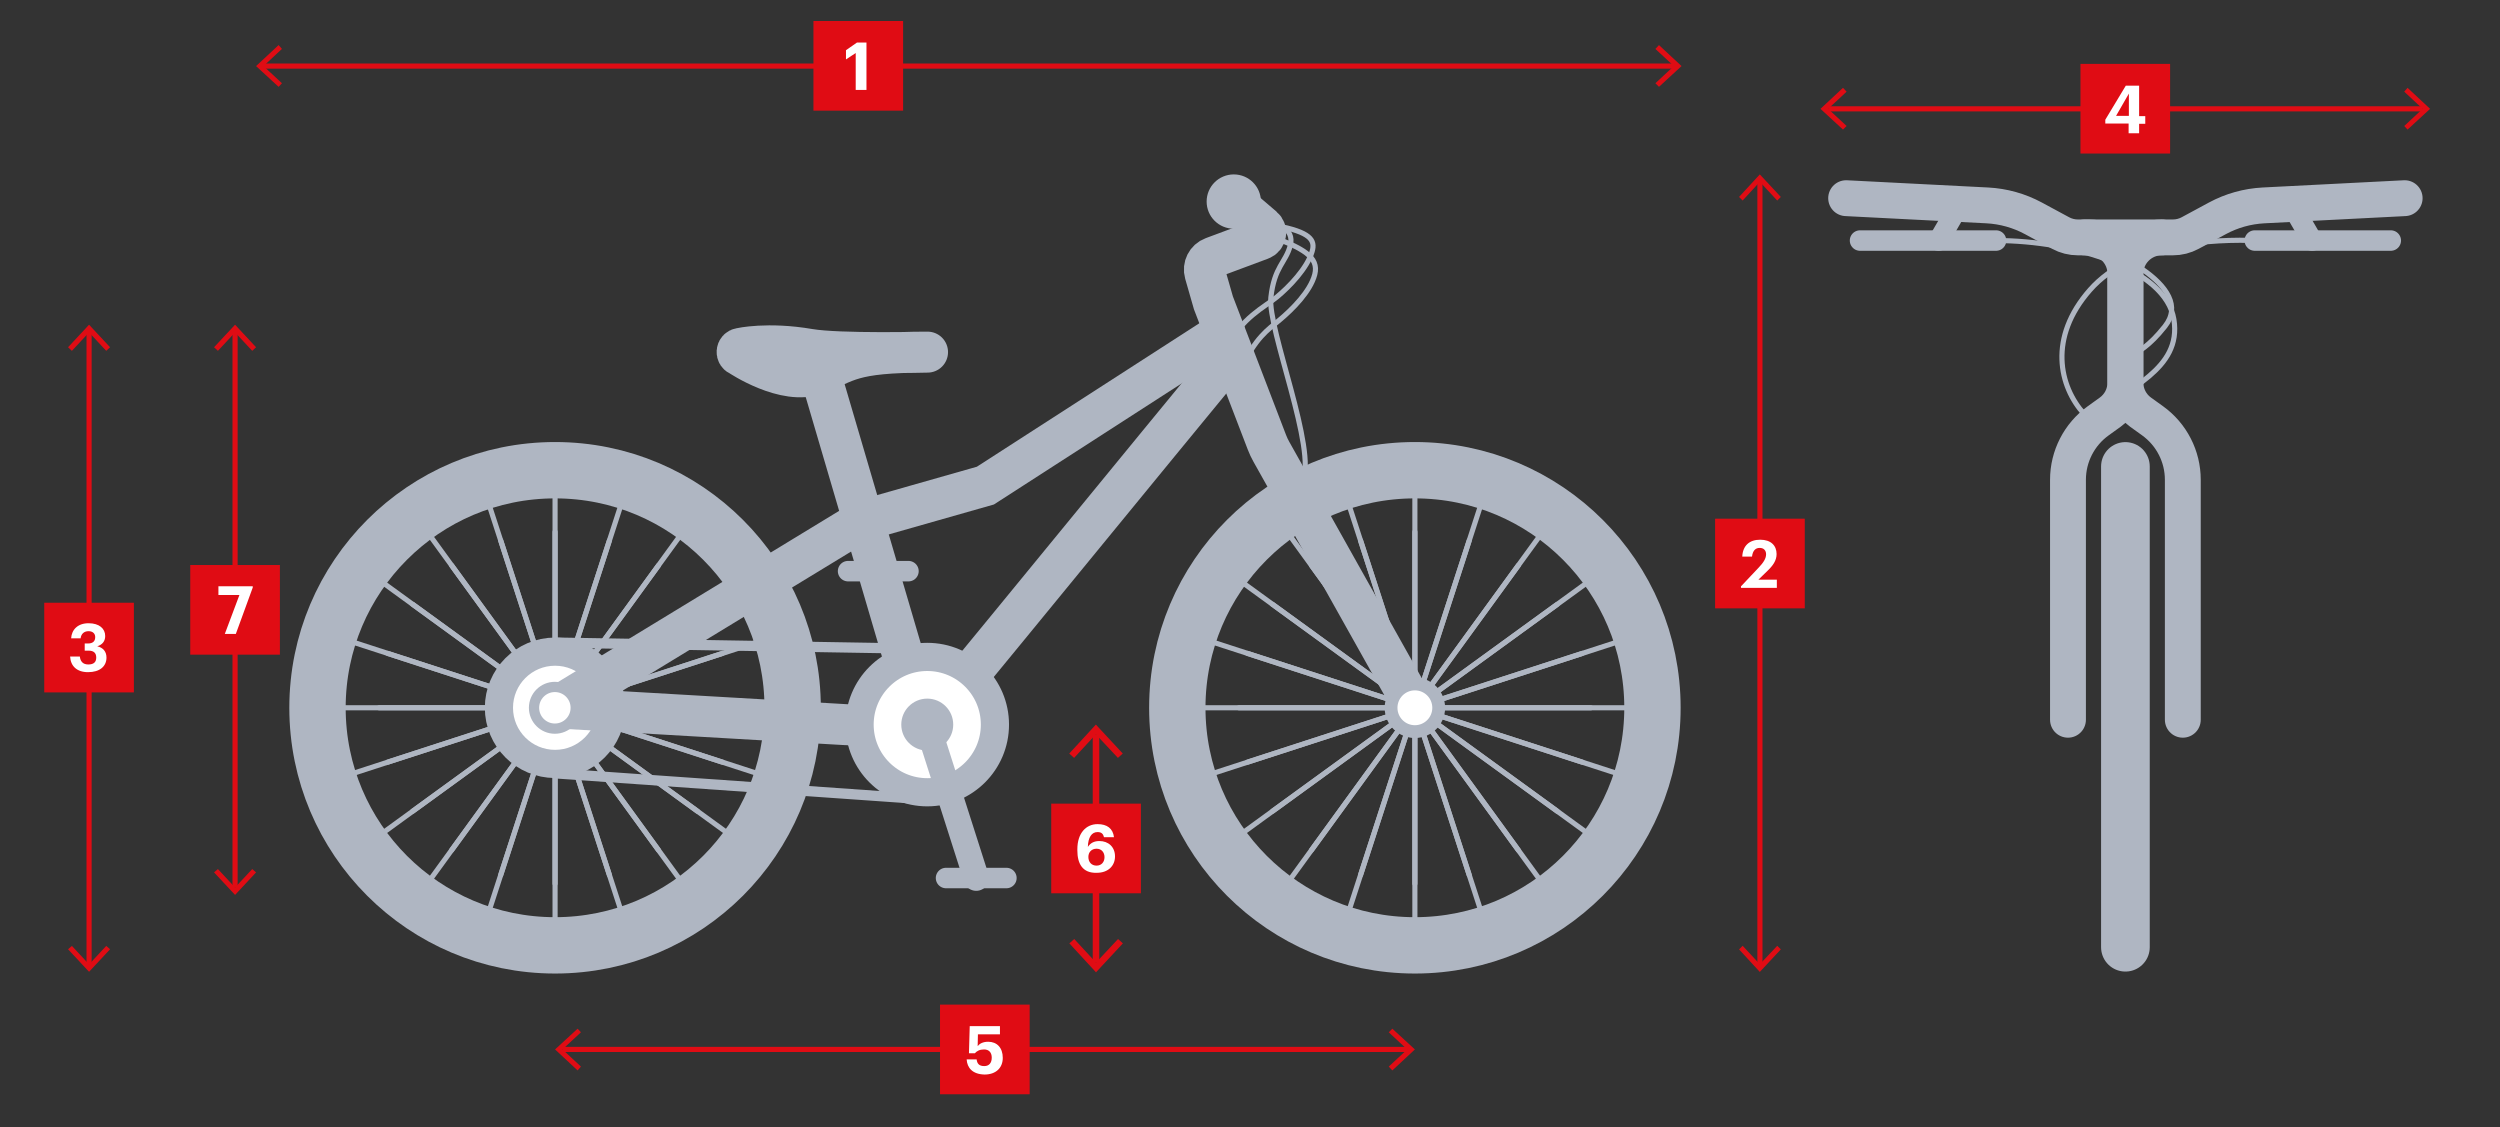 <?xml version="1.0" encoding="UTF-8"?>
<svg id="Layer_1" data-name="Layer 1" xmlns="http://www.w3.org/2000/svg" viewBox="0 0 976 440">
  <rect x="0" y="0" width="976" height="440" fill="#333333" stroke="none"/>
  <defs>
    <style>
      .cls-1, .cls-2 {
        fill: #afb6c2;
      }

      .cls-3 {
        stroke-width: 5px;
      }

      .cls-3, .cls-4, .cls-5, .cls-6, .cls-7, .cls-2, .cls-8, .cls-9, .cls-10, .cls-11, .cls-12, .cls-13, .cls-14, .cls-15 {
        stroke: #afb6c2;
      }

      .cls-3, .cls-4, .cls-5, .cls-7, .cls-2, .cls-8, .cls-10, .cls-11, .cls-12, .cls-13, .cls-14, .cls-15 {
        stroke-linecap: round;
      }

      .cls-3, .cls-4, .cls-5, .cls-7, .cls-2, .cls-10, .cls-12, .cls-13, .cls-14, .cls-15 {
        stroke-linejoin: round;
      }

      .cls-3, .cls-16, .cls-10, .cls-15 {
        fill: #fff;
      }

      .cls-4, .cls-5, .cls-6, .cls-7, .cls-17, .cls-8, .cls-9, .cls-11, .cls-12, .cls-18, .cls-13, .cls-14 {
        fill: none;
      }

      .cls-4, .cls-11 {
        stroke-width: 8px;
      }

      .cls-5 {
        stroke-width: 14px;
      }

      .cls-6, .cls-17, .cls-8, .cls-9, .cls-11, .cls-18 {
        stroke-miterlimit: 10;
      }

      .cls-6, .cls-8 {
        stroke-width: 16px;
      }

      .cls-19 {
        fill: #e00c14;
      }

      .cls-7 {
        stroke-width: 22px;
      }

      .cls-17, .cls-9, .cls-13 {
        stroke-width: 2px;
      }

      .cls-17, .cls-18 {
        stroke: #e00c14;
      }

      .cls-2, .cls-15 {
        stroke-width: 4px;
      }

      .cls-10 {
        stroke-width: 11px;
      }

      .cls-12 {
        stroke-width: 10px;
      }

      .cls-18 {
        stroke-width: 2.55px;
      }

      .cls-14 {
        stroke-width: 19px;
      }
    </style>
  </defs>
  <g>
    <line class="cls-17" x1="102.07" y1="25.8" x2="654.27" y2="25.8"/>
    <polygon class="cls-19" points="108.77 33.9 110.07 32.5 102.87 25.8 110.07 19.1 108.77 17.6 99.97 25.8 108.77 33.9"/>
    <polygon class="cls-19" points="647.67 33.9 646.27 32.5 653.47 25.8 646.27 19.1 647.67 17.6 656.47 25.8 647.67 33.9"/>
    <g>
      <rect class="cls-19" x="317.57" y="8.2" width="35" height="35"/>
      <path class="cls-16" d="M334.07,20.7l-3.8,2.5v-3.6l4.3-3h3.7v18.5h-4.2v-14.4Z"/>
    </g>
  </g>
  <g>
    <g>
      <line class="cls-17" x1="713.71" y1="42.49" x2="945.81" y2="42.49"/>
      <polygon class="cls-19" points="719.51 50.59 720.91 49.19 713.71 42.49 720.91 35.79 719.51 34.29 710.71 42.49 719.51 50.59"/>
      <polygon class="cls-19" points="939.91 50.59 938.61 49.19 945.81 42.49 938.61 35.79 939.91 34.29 948.71 42.49 939.91 50.59"/>
    </g>
    <g>
      <rect class="cls-19" x="812.21" y="24.94" width="35" height="35"/>
      <path class="cls-16" d="M831.01,48.24h-9.1v-1.5l8-13.3h5.2v11.9h2.4v3h-2.4v3.7h-4.1v-3.8h0ZM831.11,45.24v-8.7l-5,8.7h5Z"/>
    </g>
  </g>
  <g>
    <line class="cls-17" x1="34.77" y1="128.94" x2="34.77" y2="376.68"/>
    <polygon class="cls-19" points="26.57 135.57 28.07 136.97 34.77 129.77 41.47 136.97 42.97 135.57 34.77 126.77 26.57 135.57"/>
    <polygon class="cls-19" points="26.57 370.59 28.07 369.29 34.77 376.49 41.47 369.29 42.97 370.59 34.77 379.39 26.57 370.59"/>
    <g>
      <rect class="cls-19" x="17.27" y="235.31" width="35" height="35"/>
      <path class="cls-16" d="M27.37,256.31h3.8c.2,1.8,1.1,3.1,3.3,3.1s3.1-1,3.1-2.7c0-1.8-1-2.7-3-2.7h-1.5v-2.8h1.3c1.9,0,2.8-.9,2.8-2.5,0-1.3-.9-2.3-2.6-2.3-1.8,0-2.9,1.1-3.1,2.8h-3.7c.2-3.4,2.6-5.9,6.8-5.9s6.5,2.1,6.5,5c0,2.1-1.2,3.4-3.1,4,2.2.5,3.6,2,3.6,4.4,0,3.5-2.7,5.7-7.2,5.7-4.4,0-6.8-2.4-7-6.1Z"/>
    </g>
  </g>
  <g>
    <line class="cls-17" x1="687.08" y1="70.99" x2="687.08" y2="376.44"/>
    <polygon class="cls-19" points="678.93 76.89 680.33 78.29 687.03 70.99 693.83 78.29 695.23 76.89 687.03 68.09 678.93 76.89"/>
    <polygon class="cls-19" points="678.93 370.64 680.33 369.24 687.03 376.44 693.83 369.24 695.23 370.64 687.03 379.44 678.93 370.64"/>
    <g>
      <rect class="cls-19" x="669.58" y="202.5" width="35" height="35"/>
      <path class="cls-16" d="M679.78,228.8l6.8-7.2c1.8-1.9,2.9-3.5,2.9-5.2,0-1.5-.9-2.5-2.5-2.5s-2.7,1-3,3.4h-3.8c.2-4.3,2.8-6.6,7-6.6s6.4,2.3,6.4,5.6c0,2.5-1.4,4.5-3.6,6.6l-3.5,3.4h7.2v3.2h-14v-.7h.1Z"/>
    </g>
  </g>
  <g>
    <g>
      <line class="cls-18" x1="427.88" y1="286.68" x2="427.88" y2="375.79"/>
      <polygon class="cls-19" points="417.43 294.18 419.33 295.88 427.83 286.68 436.43 295.88 438.33 294.18 427.83 282.88 417.43 294.18"/>
      <polygon class="cls-19" points="417.48 368.29 419.38 366.59 427.88 375.79 436.48 366.59 438.38 368.29 427.88 379.59 417.48 368.29"/>
    </g>
    <g>
      <rect class="cls-19" x="410.4" y="313.74" width="35" height="35"/>
      <path class="cls-16" d="M420.6,332.04v-.5c0-6.3,3.4-9.8,7.9-9.8,3.7,0,6,1.7,6.4,5.1h-3.9c-.3-1.2-.9-2-2.5-2-2.3,0-3.7,2-3.8,5.8.9-1.4,2.3-2.3,4.5-2.3,3.5,0,6.1,2.3,6.1,6s-2.7,6.4-7.1,6.4c-5.6.2-7.6-3.6-7.6-8.7ZM431.2,334.64c0-1.9-1.2-3.3-3.1-3.3s-3.2,1.3-3.2,3.2c0,2.1,1.3,3.4,3.2,3.4,1.9,0,3.1-1.4,3.1-3.3Z"/>
    </g>
  </g>
  <g>
    <line class="cls-17" x1="549.37" y1="409.7" x2="219.6" y2="409.7"/>
    <polygon class="cls-19" points="543.57 401.6 542.17 403 549.37 409.7 542.17 416.4 543.57 417.9 552.37 409.7 543.57 401.6"/>
    <polygon class="cls-19" points="225.5 401.6 226.8 403 219.6 409.7 226.8 416.4 225.5 417.9 216.7 409.7 225.5 401.6"/>
    <g>
      <rect class="cls-19" x="366.98" y="392.2" width="35" height="35"/>
      <path class="cls-16" d="M377.38,413.6h3.9c.2,1.6.9,2.6,3,2.6,1.9,0,2.9-1.3,2.9-3.3,0-2-1.1-3.2-3-3.2-1.7,0-2.8.6-3.6,1.5h-2.3s.3-10.6.3-10.6h11.8v3.2h-8.6s-.1,4.6-.1,4.6c.7-.9,2-1.7,4.1-1.7,3.4,0,5.7,2.3,5.7,6.3s-2.8,6.5-7.1,6.5c-4.7-.1-6.8-2.6-7-5.9Z"/>
    </g>
  </g>
  <g id="SIDE">
    <g>
      <line class="cls-13" x1="216.7" y1="373.34" x2="216.7" y2="207.64"/>
      <line class="cls-13" x1="186.71" y1="368.59" x2="237.92" y2="211"/>
      <line class="cls-13" x1="159.67" y1="354.81" x2="257.06" y2="220.76"/>
      <line class="cls-13" x1="138.2" y1="333.35" x2="272.26" y2="235.95"/>
      <line class="cls-13" x1="124.42" y1="306.3" x2="282.01" y2="255.09"/>
      <line class="cls-13" x1="119.67" y1="276.32" x2="285.37" y2="276.32"/>
      <line class="cls-13" x1="124.42" y1="246.34" x2="282.01" y2="297.54"/>
      <line class="cls-13" x1="138.2" y1="219.29" x2="272.26" y2="316.68"/>
      <line class="cls-13" x1="159.67" y1="197.82" x2="257.06" y2="331.88"/>
      <line class="cls-13" x1="186.71" y1="184.04" x2="237.92" y2="341.63"/>
      <line class="cls-13" x1="216.7" y1="179.29" x2="216.7" y2="344.99"/>
      <line class="cls-13" x1="246.68" y1="184.04" x2="195.47" y2="341.63"/>
      <line class="cls-13" x1="273.72" y1="197.82" x2="176.33" y2="331.88"/>
      <line class="cls-13" x1="295.19" y1="219.29" x2="161.13" y2="316.68"/>
      <line class="cls-13" x1="308.97" y1="246.34" x2="151.38" y2="297.54"/>
      <line class="cls-13" x1="313.72" y1="276.32" x2="148.02" y2="276.32"/>
      <line class="cls-13" x1="308.97" y1="306.3" x2="151.38" y2="255.1"/>
      <line class="cls-13" x1="295.19" y1="333.35" x2="161.14" y2="235.95"/>
      <line class="cls-13" x1="273.72" y1="354.81" x2="176.33" y2="220.76"/>
      <line class="cls-13" x1="246.68" y1="368.59" x2="195.47" y2="211"/>
    </g>
    <circle class="cls-10" cx="216.7" cy="276.32" r="21.92"/>
    <circle class="cls-7" cx="216.7" cy="276.32" r="92.75"/>
    <circle class="cls-7" cx="552.37" cy="276.32" r="92.75"/>
    <line class="cls-12" x1="353.96" y1="257.71" x2="342.88" y2="222.98"/>
    <g>
      <line class="cls-13" x1="552.37" y1="373.34" x2="552.37" y2="207.64"/>
      <line class="cls-13" x1="522.39" y1="368.59" x2="573.59" y2="211"/>
      <line class="cls-13" x1="495.34" y1="354.81" x2="592.74" y2="220.76"/>
      <line class="cls-13" x1="473.88" y1="333.35" x2="607.93" y2="235.95"/>
      <line class="cls-13" x1="460.09" y1="306.3" x2="617.68" y2="255.1"/>
      <line class="cls-13" x1="455.35" y1="276.32" x2="621.05" y2="276.32"/>
      <line class="cls-13" x1="460.09" y1="246.34" x2="617.68" y2="297.54"/>
      <line class="cls-13" x1="473.88" y1="219.29" x2="607.93" y2="316.68"/>
      <line class="cls-13" x1="495.34" y1="197.82" x2="592.74" y2="331.88"/>
      <line class="cls-13" x1="522.39" y1="184.04" x2="573.59" y2="341.63"/>
      <line class="cls-13" x1="552.37" y1="179.29" x2="552.37" y2="344.99"/>
      <line class="cls-13" x1="582.35" y1="184.04" x2="531.15" y2="341.63"/>
      <line class="cls-13" x1="609.4" y1="197.82" x2="512" y2="331.88"/>
      <line class="cls-13" x1="630.86" y1="219.29" x2="496.81" y2="316.68"/>
      <line class="cls-13" x1="644.64" y1="246.34" x2="487.05" y2="297.54"/>
      <line class="cls-13" x1="649.39" y1="276.32" x2="483.69" y2="276.32"/>
      <line class="cls-13" x1="644.64" y1="306.3" x2="487.05" y2="255.1"/>
      <line class="cls-13" x1="630.86" y1="333.35" x2="496.81" y2="235.95"/>
      <line class="cls-13" x1="609.4" y1="354.81" x2="512" y2="220.76"/>
      <line class="cls-13" x1="582.35" y1="368.59" x2="531.15" y2="211"/>
    </g>
    <path class="cls-6" d="M552.37,276.32l-56.03-99.95c-.67-1.19-1.25-2.43-1.74-3.71l-20.88-54.42-3.33-11.6c-.73-2.55.62-5.24,3.11-6.16l18.77-7c2.03-.76,2.49-3.41.85-4.81l-9.35-7.98"/>
    <circle class="cls-3" cx="552.37" cy="276.32" r="9.3"/>
    <path class="cls-8" d="M478.01,129.41l-93.31,60.17-47.58,13.54c-.18.05-.36.12-.53.21l-116.01,70.63c-1.19.72-.73,2.55.66,2.63l138.02,8"/>
    <circle class="cls-1" cx="481.67" cy="78.69" r="10.6"/>
    <path class="cls-6" d="M318.5,140.08l40.94,139.36c.64,2.18,3.46,2.76,4.9,1.01,38.72-47.03,78.68-96.04,117.32-142.98"/>
    <circle class="cls-10" cx="362" cy="282.88" r="26.42"/>
    <path class="cls-8" d="M362.11,137.47c-30.53,0-31.27,3.89-43.42,8.56-12.15,4.67-29.88-7.24-29.88-7.24-1.51-.41-1.34-2.61.22-2.78,0,0,10.62-2.44,26.86.35,11.65,2,46.22,1.11,46.22,1.11"/>
    <line class="cls-15" x1="360.32" y1="253.28" x2="216.62" y2="250.87"/>
    <line class="cls-15" x1="362" y1="312.12" x2="216.7" y2="301.9"/>
    <path class="cls-9" d="M498.06,88.05c13.56,2.56,15.51,5.67,14.2,10.11-1.95,6.63-8.98,13.8-13.62,17.67-4.92,4.11-14.1,8.1-19.96,20.56"/>
    <path class="cls-9" d="M486.2,82.12c12.5,4.69,19.29,6.84,17.52,13.72-1.73,6.69-6.24,8.21-7.57,20.26-1.37,12.39,18.19,59.63,12.33,72.08"/>
    <path class="cls-9" d="M496,92.16c12.5,4.69,19.06,8.11,17.28,15-1.73,6.69-8.98,13.8-13.62,17.67-4.92,4.11-9.41,6.88-15.27,19.33"/>
    <line class="cls-12" x1="381.12" y1="342.78" x2="364.47" y2="290.63"/>
    <circle class="cls-2" cx="362" cy="282.88" r="8.14"/>
    <circle class="cls-15" cx="216.62" cy="276.32" r="8.14"/>
    <line class="cls-4" x1="369.33" y1="342.78" x2="392.9" y2="342.78"/>
    <line class="cls-4" x1="331.09" y1="222.98" x2="354.66" y2="222.98"/>
  </g>
  <g id="FRONT">
    <line class="cls-14" x1="829.76" y1="182.1" x2="829.76" y2="369.8"/>
    <path class="cls-13" d="M824.62,149.6c3.56-14,8.14-6.47,20.56-22.18s-22.2-31.51-40.2-36.04"/>
    <path class="cls-13" d="M817.51,162.93c12.49-11.63,34.37-18.44,31.18-38.22-3.18-19.78-39.3-30.8-69.45-30.8"/>
    <path class="cls-13" d="M881.34,93.91c-17.06-.6-48.94.58-65.39,19.25s-12,37.78-2.28,48.5"/>
    <path class="cls-5" d="M807.34,280.99v-93.69c0-9.12,4.39-17.69,11.8-23.02l4.71-3.39c3.7-2.66,5.9-6.95,5.9-11.51v-42.53c0-7.83-6.35-14.17-14.17-14.17h-4.38c-2.35,0-4.66-.58-6.73-1.7l-10.63-5.74c-5.56-3-11.71-4.72-18.02-5.05l-55.09-2.82"/>
    <path class="cls-5" d="M852.17,280.99v-93.69c0-9.12-4.39-17.69-11.8-23.02l-4.71-3.39c-3.7-2.66-5.9-6.95-5.9-11.51v-42.53c0-7.83,6.35-14.17,14.17-14.17h4.38c2.35,0,4.66-.58,6.73-1.7l10.63-5.74c5.56-3,11.71-4.72,18.02-5.05l55.09-2.82"/>
    <line class="cls-5" x1="813.87" y1="92.68" x2="843.93" y2="92.68"/>
    <g>
      <line class="cls-11" x1="880.27" y1="93.91" x2="933.36" y2="93.91"/>
      <line class="cls-4" x1="902.67" y1="93.91" x2="894.39" y2="79.6"/>
    </g>
    <g>
      <line class="cls-11" x1="779.25" y1="93.91" x2="726.16" y2="93.91"/>
      <line class="cls-4" x1="756.85" y1="93.91" x2="765.13" y2="79.6"/>
    </g>
  </g>
  <g>
    <g>
      <line class="cls-17" x1="91.77" y1="128.94" x2="91.77" y2="346.48"/>
      <polygon class="cls-19" points="83.57 135.57 85.07 136.97 91.77 129.77 98.47 136.97 99.97 135.57 91.77 126.77 83.57 135.57"/>
      <polygon class="cls-19" points="83.57 340.58 85.07 339.28 91.77 346.48 98.47 339.28 99.97 340.58 91.77 349.38 83.57 340.58"/>
    </g>
    <g>
      <rect class="cls-19" x="74.27" y="220.58" width="35" height="35"/>
      <path class="cls-16" d="M93.47,232.28h-8.2v-3.4h13.4v.5l-6.6,18.1h-4.3l5.7-15.2Z"/>
    </g>
  </g>
</svg>
